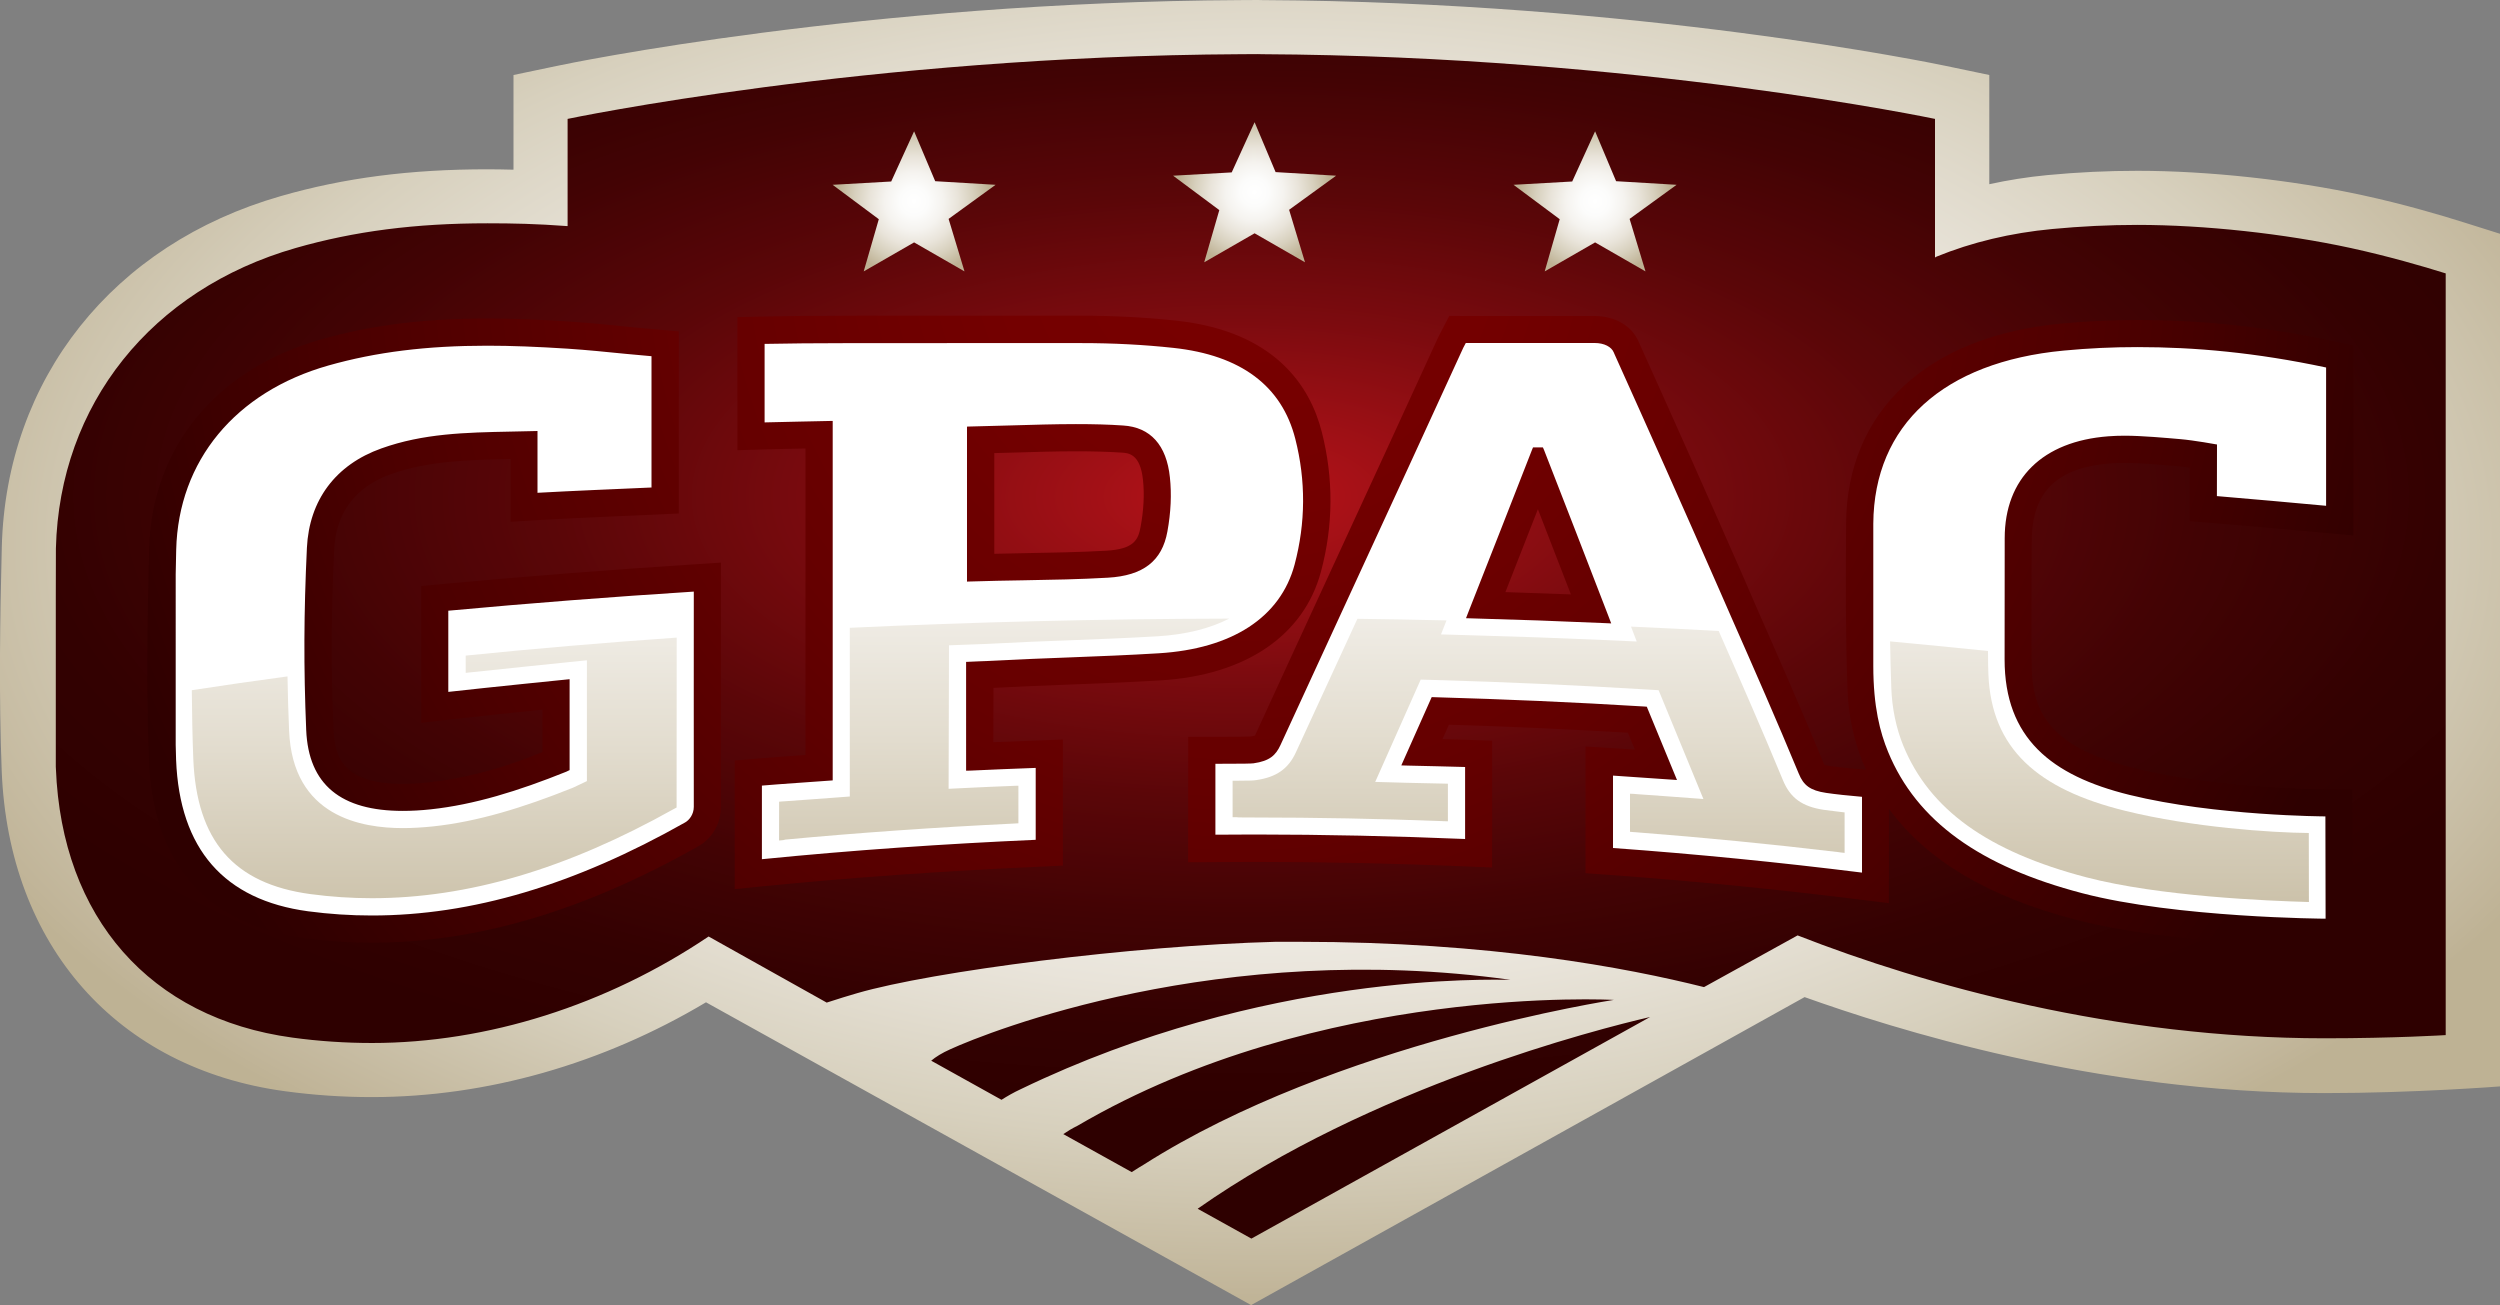 <?xml version="1.0" encoding="utf-8"?>
<!-- Generator: Adobe Illustrator 22.0.1, SVG Export Plug-In . SVG Version: 6.00 Build 0)  -->
<svg version="1.1" id="Layer_1" xmlns="http://www.w3.org/2000/svg" xmlns:xlink="http://www.w3.org/1999/xlink" x="0px" y="0px"
	 width="250px" height="130.5px" viewBox="0 0 250 130.5" style="enable-background:new 0 0 250 130.5;" xml:space="preserve">
<rect x="0" y="0" width="250" height="130.5" fill="#808080" stroke="none"/>
<radialGradient id="SVGID_1_" cx="-1143.571" cy="648.785" r="0.863" gradientTransform="matrix(162.565 0 0 -72.311 186029.625 46963.621)" gradientUnits="userSpaceOnUse">
	<stop  offset="0" style="stop-color:#BA141A"/>
	<stop  offset="0.08" style="stop-color:#A71117"/>
	<stop  offset="0.288" style="stop-color:#7C0B0F"/>
	<stop  offset="0.489" style="stop-color:#5A0608"/>
	<stop  offset="0.68" style="stop-color:#420304"/>
	<stop  offset="0.855" style="stop-color:#330101"/>
	<stop  offset="1" style="stop-color:#2E0000"/>
</radialGradient>
<path style="fill:url(#SVGID_1_);" d="M245.12,26.69c-2.34-0.74-5.94-1.79-9.83-2.64c-6.73-1.47-14.78-2.34-21.54-2.34
	c-2.86,0-5.67,0.13-8.58,0.41c-1.74,0.16-3.52,0.44-5.27,0.82l-5.6,1.21V11.25l-0.63-0.13c-1.22-0.26-30.4-6.3-67.5-6.49l-0.14,0
	c-0.08,0-0.15-0.01-0.23-0.01c-0.23,0-1.58,0.01-1.71,0.01C87,4.82,57.82,10.86,56.6,11.12l-0.63,0.13V21.7l-4.73-0.11
	c-0.95-0.02-1.73-0.04-2.48-0.04c-7.3,0-13.47,0.79-19.41,2.5C14.58,28.29,5.17,40.07,4.81,54.81c-0.18,7.07-0.3,14.64-0.01,22.08
	c0.6,15.32,9.69,25.66,24.32,27.64c2.65,0.36,5.37,0.55,8.07,0.55c10.65,0,21.39-3.05,31.06-8.83l2.29-1.36l54.59,30.32l53.06-29.53
	l0.13-0.06l1.84-0.93l1.86,0.67c17.07,6.1,34.52,9.33,50.47,9.33l12.91,0.07l-0.01-78L245.12,26.69z"/>
<radialGradient id="SVGID_2_" cx="-1142.791" cy="647.97" r="0.863" gradientTransform="matrix(138.674 0 0 -138.674 158600.422 89880.586)" gradientUnits="userSpaceOnUse">
	<stop  offset="0" style="stop-color:#790000"/>
	<stop  offset="0.208" style="stop-color:#740000"/>
	<stop  offset="0.462" style="stop-color:#650000"/>
	<stop  offset="0.739" style="stop-color:#4C0000"/>
	<stop  offset="1" style="stop-color:#2E0000"/>
</radialGradient>
<path style="fill:url(#SVGID_2_);" d="M213.75,32c-2.55,0-5.04,0.12-7.64,0.36c-13.38,1.26-21.42,8.73-21.5,19.98
	c-0.04,6.15-0.06,10.93,0.14,16.61c0.09,2.55,0.62,5.07,1.53,7.28c0.1,0.25,0.21,0.49,0.32,0.73l-0.27-0.02
	c-1.03-0.06-2.58-0.23-3.32-0.34c-0.31-0.05-0.48-0.09-0.57-0.12c-0.02-0.03-0.04-0.08-0.07-0.15c-2.22-5.37-4.62-10.82-6.73-15.62
	L174.47,58c-3.67-8.35-7.1-16.07-10.51-23.61l-0.09-0.2c-0.67-1.6-2.36-2.59-4.41-2.59c-0.97,0-12.68,0-12.87,0l-1.66-0.01
	l-0.85,1.63c-0.14,0.28-0.28,0.54-0.4,0.81c-3.4,7.44-6.81,14.84-10.22,22.23l-0.35,0.76c-2.52,5.45-5.03,10.91-7.54,16.38
	c-0.03,0.06-0.06,0.14-0.07,0.15c-0.04,0.03-0.21,0.06-0.47,0.1c-0.23,0.02-1.4,0.03-3.49,0.03h-2.72l-0.01,12.55l2.74-0.02
	c1.3-0.01,2.6-0.02,3.9-0.02c6.78,0,14.02,0.15,20.93,0.44l2.83,0.12V74.07l-2.62-0.09c-0.76-0.03-1.54-0.05-2.34-0.07l0.64-1.44
	c6.04,0.18,11.9,0.45,17.9,0.8l0.7,1.69c-0.69-0.05-1.37-0.09-2.05-0.13l-2.89-0.18v12.67l2.52,0.18
	c8.36,0.61,16.46,1.41,24.76,2.44l3.06,0.38v-9.45c3.78,5.17,9.89,8.8,18.63,11.09c9.63,2.52,24.39,2.64,25.01,2.64l2.74,0.02
	l-0.03-15.67l-2.7-0.01c-0.11,0-10.77-0.06-18.95-2.08c-7.28-1.79-10.19-4.57-10.4-9.63c-0.05-1.01-0.05-5.28-0.04-7.58l0-1.49
	c0-1.61,0.02-4.28,0.03-4.52c0.17-4.58,2.66-6.9,7.85-7.3c0.45-0.03,0.93-0.05,1.44-0.05c1.52,0,3.66,0.19,5.09,0.31l0.2,0.02
	c0.36,0.03,0.79,0.09,1.22,0.15l-0.01,5.35l2.51,0.2c2.83,0.23,5.7,0.49,8.45,0.74l5.41,0.49V34.55l-2.15-0.46
	C226.57,32.68,220.21,32,213.75,32z M150.54,59.21c1.09-2.78,2.17-5.53,3.25-8.29c1.09,2.8,2.19,5.63,3.3,8.52
	C154.9,59.36,152.74,59.28,150.54,59.21z"/>
<radialGradient id="SVGID_3_" cx="-1142.791" cy="647.97" r="0.863" gradientTransform="matrix(138.673 0 0 -138.673 158599.875 89880.281)" gradientUnits="userSpaceOnUse">
	<stop  offset="0" style="stop-color:#790000"/>
	<stop  offset="0.208" style="stop-color:#740000"/>
	<stop  offset="0.462" style="stop-color:#650000"/>
	<stop  offset="0.739" style="stop-color:#4C0000"/>
	<stop  offset="1" style="stop-color:#2E0000"/>
</radialGradient>
<path style="fill:url(#SVGID_3_);" d="M103.69,86.68l2.6-0.12V73.95l-2.82,0.11c-1.34,0.05-2.77,0.11-4.14,0.16l0.02-5.43l0.21-0.01
	c2.46-0.13,4.89-0.23,7.55-0.33c2.91-0.11,5.92-0.23,8.93-0.41c8.5-0.51,14.35-4.48,16.06-10.89c1.24-4.63,1.26-9.32,0.08-13.95
	c-1.14-4.48-4.59-10.05-14.52-11.13c-3.04-0.33-6.22-0.5-9.45-0.5H85.7c-4.2,0-7.56,0.04-9.3,0.08l-2.66,0.06v13.31l2.8-0.08
	c1.19-0.04,2.6-0.06,3.95-0.09l0.06,0V75.5c-1.62,0.11-3.31,0.23-4.59,0.34l-2.49,0.21v12.86l2.99-0.3
	C85.04,87.76,94.2,87.11,103.69,86.68z M99.43,45.31l1.84-0.05c2.08-0.06,4.24-0.13,6.33-0.13c1.68,0,3.17,0.04,4.55,0.13
	c0.7,0.04,1.88,0.12,2.15,2.75c0.15,1.43,0.07,3-0.24,4.67c-0.23,1.26-0.62,2.23-3.43,2.39c-2.71,0.15-5.4,0.2-8.32,0.25
	c-0.95,0.02-1.91,0.03-2.88,0.06V45.31z"/>
<radialGradient id="SVGID_4_" cx="-1142.791" cy="647.97" r="0.863" gradientTransform="matrix(138.673 0 0 -138.673 158599.297 89879.953)" gradientUnits="userSpaceOnUse">
	<stop  offset="0" style="stop-color:#790000"/>
	<stop  offset="0.208" style="stop-color:#740000"/>
	<stop  offset="0.462" style="stop-color:#650000"/>
	<stop  offset="0.739" style="stop-color:#4C0000"/>
	<stop  offset="1" style="stop-color:#2E0000"/>
</radialGradient>
<path style="fill:url(#SVGID_4_);" d="M72.09,80.71c0-0.59,0-14.54,0-23.82v-0.63l-2.88,0.19c-8.29,0.53-16.35,1.16-24.62,1.92
	l-2.47,0.23v13.68l3.03-0.35c2.36-0.27,6.35-0.68,9.1-0.97l0,4.24c-3.96,1.65-7.79,2.65-11.43,3.04c-0.9,0.1-1.75,0.15-2.53,0.15
	c-5.89,0-6.82-2.54-6.94-5.48c-0.26-6.2-0.24-11.41,0.07-17.97c0.17-3.66,2.13-6.26,5.65-7.52c3.75-1.34,7.75-1.43,11.99-1.52
	l0,6.28L53.92,52c2.39-0.14,5.3-0.27,8.12-0.39l5.84-0.26V33.14l-2.48-0.22c-1.01-0.09-2.07-0.18-2.5-0.23
	C60.99,32.49,59,32.29,57,32.16c-3.15-0.21-5.77-0.31-8.24-0.31c-6.34,0-11.63,0.66-16.65,2.09C21.6,36.92,15.17,44.76,14.91,54.9
	c-0.17,6.83-0.29,14.13-0.01,21.19c0.41,10.29,5.79,16.42,15.56,17.73c2.21,0.3,4.47,0.45,6.72,0.45c10.48,0,21.17-3.16,32.68-9.66
	C71.24,83.82,72.09,82.33,72.09,80.71z"/>
<radialGradient id="SVGID_5_" cx="-1064.556" cy="660.098" r="0.863" gradientTransform="matrix(8.805 0 0 -8.805 9498.904 5831.402)" gradientUnits="userSpaceOnUse">
	<stop  offset="0" style="stop-color:#FFFFFF"/>
	<stop  offset="0.19" style="stop-color:#FCFCFB"/>
	<stop  offset="0.384" style="stop-color:#F5F3EF"/>
	<stop  offset="0.581" style="stop-color:#E9E4DA"/>
	<stop  offset="0.78" style="stop-color:#D7D0BD"/>
	<stop  offset="0.978" style="stop-color:#C1B599"/>
	<stop  offset="1" style="stop-color:#BEB294"/>
</radialGradient>
<polygon style="fill:url(#SVGID_5_);" points="133.61,17.57 133.61,17.57 127.56,17.21 125.46,12.22 125.46,12.22 123.17,17.24 
	117.31,17.57 121.93,21.01 120.42,26.23 125.46,23.33 130.5,26.23 128.91,20.98 "/>
<radialGradient id="SVGID_6_" cx="-1063.943" cy="660.114" r="0.863" gradientTransform="matrix(8.805 0 0 -8.805 9459.462 5832.456)" gradientUnits="userSpaceOnUse">
	<stop  offset="0" style="stop-color:#FFFFFF"/>
	<stop  offset="0.19" style="stop-color:#FCFCFB"/>
	<stop  offset="0.384" style="stop-color:#F5F3EF"/>
	<stop  offset="0.581" style="stop-color:#E9E4DA"/>
	<stop  offset="0.78" style="stop-color:#D7D0BD"/>
	<stop  offset="0.978" style="stop-color:#C1B599"/>
	<stop  offset="1" style="stop-color:#BEB294"/>
</radialGradient>
<polygon style="fill:url(#SVGID_6_);" points="91.41,13.13 89.12,18.15 83.26,18.48 87.88,21.92 86.37,27.14 91.41,24.24 
	96.45,27.14 94.86,21.89 99.56,18.48 93.52,18.12 "/>
<radialGradient id="SVGID_7_" cx="-1065.169" cy="660.114" r="0.863" gradientTransform="matrix(8.805 0 0 -8.805 9538.363 5832.465)" gradientUnits="userSpaceOnUse">
	<stop  offset="0" style="stop-color:#FFFFFF"/>
	<stop  offset="0.19" style="stop-color:#FCFCFB"/>
	<stop  offset="0.384" style="stop-color:#F5F3EF"/>
	<stop  offset="0.581" style="stop-color:#E9E4DA"/>
	<stop  offset="0.78" style="stop-color:#D7D0BD"/>
	<stop  offset="0.978" style="stop-color:#C1B599"/>
	<stop  offset="1" style="stop-color:#BEB294"/>
</radialGradient>
<polygon style="fill:url(#SVGID_7_);" points="159.51,13.13 159.51,13.13 157.22,18.15 151.35,18.48 155.97,21.92 154.47,27.14 
	159.51,24.24 164.55,27.14 162.96,21.89 167.66,18.48 161.61,18.12 "/>
<radialGradient id="SVGID_8_" cx="-1143.636" cy="648.491" r="0.863" gradientTransform="matrix(164.905 0 0 -88.712 188717.438 57583.398)" gradientUnits="userSpaceOnUse">
	<stop  offset="0" style="stop-color:#FFFFFF"/>
	<stop  offset="0.19" style="stop-color:#FCFCFB"/>
	<stop  offset="0.384" style="stop-color:#F5F3EF"/>
	<stop  offset="0.581" style="stop-color:#E9E4DA"/>
	<stop  offset="0.78" style="stop-color:#D7D0BD"/>
	<stop  offset="0.978" style="stop-color:#C1B599"/>
	<stop  offset="1" style="stop-color:#BEB294"/>
</radialGradient>
<path style="fill:url(#SVGID_8_);" d="M180.46,99.71c8.68,3.1,29.02,9.6,52,9.6c8.97,0,17.55-0.67,17.55-0.67V23.38l-3.49-1.1
	c-2.43-0.77-6.17-1.87-10.23-2.75c-7.03-1.53-15.46-2.45-22.53-2.45c-3.01,0-5.96,0.14-9.02,0.43c-2,0.19-3.93,0.5-5.81,0.91V7.5
	l-4.3-0.9c-1.24-0.26-30.84-6.4-68.42-6.59C126.07,0,125.94,0,125.81,0c-0.23,0-1.61,0.01-1.73,0.01C86.49,0.2,56.89,6.33,55.65,6.6
	l-4.3,0.9v9.47c-0.88-0.02-1.75-0.04-2.59-0.04c-7.74,0-14.32,0.85-20.68,2.68C11.29,24.42,0.61,37.87,0.18,54.7
	c-0.18,7.15-0.3,14.81-0.01,22.38c0.69,17.49,11.54,29.76,28.31,32.04c2.86,0.39,5.78,0.59,8.69,0.59c11.52,0,23.12-3.33,33.43-9.48
	l54.51,30.28l55.17-30.7C180.35,99.77,180.4,99.74,180.46,99.71z M100.15,109.98l-7.03-3.91c0.45-0.38,1.07-0.77,1.92-1.15
	c3.8-1.73,26.9-10.98,56-6.94c-1.79,0-24.59-0.83-48.95,10.93C101.33,109.26,100.69,109.64,100.15,109.98z M113.17,117.21l-6.84-3.8
	c0.39-0.27,0.86-0.56,1.43-0.84c24.26-14.21,53.62-12.58,53.62-12.58s-27.8,4.24-47,16.47
	C114.26,116.52,113.74,116.85,113.17,117.21z M125.14,123.86L125.14,123.86L125.14,123.86l-5.33-2.96l-0.04-0.03
	c17.35-12.18,39.89-17.93,45.24-19.17L125.14,123.86z M170.4,98.71c-7.71-1.93-21.29-4.53-40.5-4.53l-2.34,0
	c-14.31,0.38-34.32,2.95-41.85,5.14c-0.81,0.24-1.9,0.56-3.04,0.94l-11.81-6.61c-10.19,6.86-22.14,10.65-33.66,10.65
	c-2.67,0-5.35-0.18-7.97-0.54C15.01,101.82,6.17,91.77,5.59,76.86c0-0.06,0-0.12-0.01-0.18V59.54c0-3.13,0.01-4.51,0.01-4.71
	c0.36-14.38,9.55-25.89,23.98-30.03c5.87-1.68,11.96-2.47,19.19-2.47c2.53,0,4.86,0.05,7.97,0.28c0.01,0,0.02,0,0.03,0V11.89
	c0,0,29.87-6.28,67.34-6.47c0.12,0,1.48-0.01,1.7-0.01c0.13,0,0.23,0.01,0.36,0.01c37.47,0.19,67.34,6.47,67.34,6.47v13.86
	l0.16-0.09c3.53-1.44,7.42-2.37,11.57-2.76c2.89-0.27,5.67-0.41,8.51-0.41c6.71,0,14.7,0.87,21.37,2.32c3.7,0.81,7.14,1.8,9.46,2.53
	v76.17c0,0-5.15,0.32-12.1,0.32c-20.95,0-39.96-5.3-52.71-10.29L170.4,98.71z"/>
<path style="fill:#FFFFFF;" d="M182.62,79.29c-1.62-0.24-2.27-0.77-2.74-1.92c-2.18-5.27-4.48-10.5-6.71-15.56l-1.19-2.72
	c-3.65-8.32-7.09-16.04-10.51-23.63l-0.1-0.23c-0.22-0.53-0.93-0.93-1.9-0.93c-0.97,0-12.81,0-12.89,0l-0.07,0.13
	c-0.13,0.24-0.25,0.47-0.35,0.71c-3.52,7.7-7.05,15.36-10.58,23.01c-2.52,5.45-5.03,10.9-7.54,16.37c-0.46,0.99-1.06,1.58-2.68,1.81
	c-0.24,0.03-0.9,0.05-3.82,0.05l0,7.09c1.31-0.01,2.62-0.02,3.93-0.02c6.86,0,14.14,0.16,21.04,0.45V76.7
	c-1.82-0.06-3.79-0.09-5.7-0.14l-0.68-0.02l3.04-6.83l0.28,0.01c7.07,0.2,13.92,0.5,20.97,0.93l0.26,0.02l0.11,0.27
	c0.84,2.02,1.67,4.04,2.6,6.31l0.31,0.75l-0.73-0.05c-2.08-0.15-3.87-0.27-5.67-0.39v7.24c8.39,0.61,16.55,1.42,24.9,2.46v-7.58
	C185.05,79.59,183.41,79.41,182.62,79.29 M160.44,62.31c-4.52-0.2-8.71-0.35-13.19-0.47l-0.65-0.02l0.26-0.67
	c2.14-5.43,4.24-10.77,6.33-16.14l0.11-0.27l0.99,0l0.11,0.25c2.12,5.43,4.24,10.9,6.45,16.64l0.27,0.71L160.44,62.31z
	 M212.95,79.49c8.56,2.11,19.59,2.15,19.59,2.15l0.02,10.23c0,0-14.91-0.08-24.34-2.55c-10.17-2.66-16.55-7.18-19.41-14.13
	c-0.79-1.92-1.48-4.49-1.48-8.61c0-1.95,0-14,0-14.22c0.07-9.86,7.01-16.16,19.03-17.3c2.51-0.24,4.92-0.35,7.38-0.35
	c5.73,0,11.83,0.54,18.87,2.04v13.83c-3.46-0.31-7.23-0.67-10.92-0.97l0.01-5.16c0,0-2.29-0.42-3.71-0.54
	c-1.42-0.12-3.8-0.34-5.52-0.34c-0.55,0-1.1,0.02-1.64,0.06c-6.56,0.5-10.36,4.21-10.36,10.19c0,1.15-0.01,9.96-0.01,12.12
	C200.46,73.8,205.12,77.56,212.95,79.49 M44.84,61.07c8.24-0.76,16.27-1.38,24.54-1.91c-0.01-0.01,0,20.75,0,21.52
	c0,0.77-0.46,1.33-0.86,1.56c-11.09,6.27-21.34,9.31-31.34,9.31c-2.12,0-4.26-0.14-6.36-0.42c-8.41-1.13-12.86-6.22-13.21-15.14
	c-0.02-0.5-0.02-1-0.04-1.5V57.42c0.02-0.82,0.03-1.64,0.05-2.45c0.22-8.89,5.92-15.78,15.22-18.42c4.77-1.35,9.82-1.98,15.9-1.98
	c2.41,0,4.97,0.1,8.06,0.3c1.93,0.13,3.82,0.32,5.82,0.52c0.44,0.04,1.51,0.14,2.53,0.23v13.13c-3.56,0.16-8.04,0.34-11.4,0.53
	l0-6.18l-0.42,0.01c-0.76,0.02-1.53,0.04-2.28,0.05c-4.49,0.09-8.72,0.18-12.91,1.68c-4.58,1.63-7.22,5.17-7.45,9.95
	c-0.31,6.57-0.33,11.92-0.07,18.21c0.23,5.48,3.48,8.09,9.66,8.09c0.87,0,1.82-0.05,2.82-0.16c4.29-0.46,8.71-1.82,13.53-3.76
	l0.33-0.16l0-9.09c0,0-8.24,0.83-12.13,1.27V61.07 M129.53,43.89c-1.35-5.31-5.45-8.37-12.18-9.1c-2.95-0.32-6.03-0.48-9.16-0.48
	H85.7c-3.97,0-7.38,0.04-9.24,0.08v7.85c2.08-0.06,4.82-0.1,6.81-0.15v35.95c-2.13,0.16-5.11,0.35-7.08,0.52v7.36
	c9.03-0.9,18.32-1.54,27.38-1.94v-7.19c-2.14,0.08-4.49,0.17-6.52,0.27l-0.44,0.01V66.19l1.36-0.06c0.5-0.02,0.96-0.03,1.43-0.06
	c2.53-0.14,5.06-0.23,7.59-0.33c2.91-0.11,5.92-0.23,8.87-0.41c7.36-0.45,12.19-3.6,13.6-8.87
	C130.57,52.28,130.59,48.05,129.53,43.89 M116.74,53.15c-0.53,2.95-2.42,4.42-5.96,4.62c-2.79,0.16-5.53,0.21-8.43,0.26
	c-1.76,0.03-3.53,0.06-5.33,0.12l-0.32,0.01V42.66l0.34-0.01c1.38-0.03,2.76-0.07,4.13-0.11c2.11-0.06,4.28-0.13,6.42-0.13
	c1.74,0,3.28,0.04,4.72,0.14c2.74,0.17,4.35,1.97,4.68,5.19C117.17,49.41,117.09,51.24,116.74,53.15"/>
<linearGradient id="SVGID_9_" gradientUnits="userSpaceOnUse" x1="-1149.945" y1="658.572" x2="-1149.082" y2="658.572" gradientTransform="matrix(0 63.961 63.961 0 -41968.824 73597.055)">
	<stop  offset="0" style="stop-color:#FFFFFF"/>
	<stop  offset="0.183" style="stop-color:#F7F5F2"/>
	<stop  offset="0.525" style="stop-color:#E2DCCE"/>
	<stop  offset="0.986" style="stop-color:#BFB396"/>
	<stop  offset="1" style="stop-color:#BEB294"/>
</linearGradient>
<path style="fill:url(#SVGID_9_);" d="M125.46,81.75c6.02,0,12.5,0.12,18.73,0.36l0.2,0.01l0.4,0.01v-0.4v-2.99v-0.37l-0.37-0.01
	l-1.84-0.04c-0.61-0.01-1.21-0.03-1.81-0.04l-3.25-0.09l4.55-10.23l1.43,0.04c7.08,0.2,13.96,0.51,21.03,0.94l1.33,0.08l0.52,1.26
	c0.83,2.02,1.67,4.04,2.6,6.31l1.36,3.31l-3.5-0.26c-1.1-0.08-2.14-0.16-3.21-0.23l-0.2-0.02L163,79.37v0.41v3.05v0.35l0.35,0.03
	l0.18,0.01c6.85,0.53,13.49,1.18,20.29,1.99l0.21,0.03l0.43,0.05v-4.05l-0.34-0.04l-0.17-0.02c-0.62-0.07-1.19-0.14-1.59-0.2
	c-2.16-0.33-3.34-1.19-4.07-2.97c-2.08-5.03-4.28-10.05-6.42-14.91c-2.89-0.16-5.82-0.31-8.77-0.44l0.57,1.49l-3.31-0.15
	c-4.51-0.2-8.69-0.35-13.16-0.47l-3.1-0.09l0.55-1.4c-2.95-0.07-5.92-0.12-8.91-0.16c-2.07,4.48-4.1,8.9-6.14,13.33
	c-0.76,1.67-1.96,2.51-3.99,2.8c-0.25,0.04-0.58,0.06-1.78,0.06l-0.19,0l-0.38,0v0.38l0,2.89v0.38l0.38,0
	C123.64,81.75,124.92,81.75,125.46,81.75z"/>
<linearGradient id="SVGID_10_" gradientUnits="userSpaceOnUse" x1="-1149.945" y1="658.433" x2="-1149.082" y2="658.433" gradientTransform="matrix(0 63.961 63.961 0 -41903.707 73596.812)">
	<stop  offset="0" style="stop-color:#FFFFFF"/>
	<stop  offset="0.183" style="stop-color:#F7F5F2"/>
	<stop  offset="0.525" style="stop-color:#E2DCCE"/>
	<stop  offset="0.986" style="stop-color:#BFB396"/>
	<stop  offset="1" style="stop-color:#BEB294"/>
</linearGradient>
<path style="fill:url(#SVGID_10_);" d="M190.33,74.57c2.63,6.4,8.45,10.58,18.3,13.16c7.3,1.91,18.15,2.36,22.26,2.47v-0.04
	l-0.01-6.86c-3.72-0.03-11.68-0.57-18.33-2.21c-8.8-2.16-13.41-6.23-13.71-13.66c-0.02-0.43-0.04-1.28-0.04-2.33
	c-2.97-0.3-7.01-0.71-9.79-0.96c0.03,1.51,0.06,3.04,0.12,4.64C189.2,70.83,189.62,72.83,190.33,74.57z"/>
<linearGradient id="SVGID_11_" gradientUnits="userSpaceOnUse" x1="-1149.945" y1="658.845" x2="-1149.082" y2="658.845" gradientTransform="matrix(0 63.96 63.96 0 -42096.586 73596.75)">
	<stop  offset="0" style="stop-color:#FFFFFF"/>
	<stop  offset="0.183" style="stop-color:#F7F5F2"/>
	<stop  offset="0.525" style="stop-color:#E2DCCE"/>
	<stop  offset="0.986" style="stop-color:#BFB396"/>
	<stop  offset="1" style="stop-color:#BEB294"/>
</linearGradient>
<path style="fill:url(#SVGID_11_);" d="M67.46,80.86l0.2-0.11l0-0.23l0.01-16.61v-0.15c-7.27,0.51-14.32,1.11-21.1,1.8v1.31v0.42
	l0.42-0.05l0.21-0.02c3.64-0.39,8.27-0.86,9.6-1l1.89-0.19l0,12.08l-1.35,0.64l-0.07,0.03c-4.96,1.99-9.53,3.39-13.97,3.86
	c-1.06,0.11-2.07,0.17-3.01,0.17c-4.1,0-11.02-1.11-11.38-9.73c-0.08-1.98-0.13-3.52-0.16-5.44c-3.27,0.44-6.46,0.9-9.57,1.38
	c0.02,2.3,0.06,4.61,0.15,6.88c0.33,8.18,4.05,12.48,11.72,13.51c2.01,0.27,4.08,0.41,6.13,0.41c9.61,0,19.48-2.92,30.18-8.91
	L67.46,80.86z"/>
<linearGradient id="SVGID_12_" gradientUnits="userSpaceOnUse" x1="-1149.945" y1="658.704" x2="-1149.082" y2="658.704" gradientTransform="matrix(0 63.961 63.961 0 -42030.637 73596.891)">
	<stop  offset="0" style="stop-color:#FFFFFF"/>
	<stop  offset="0.183" style="stop-color:#F7F5F2"/>
	<stop  offset="0.525" style="stop-color:#E2DCCE"/>
	<stop  offset="0.986" style="stop-color:#BFB396"/>
	<stop  offset="1" style="stop-color:#BEB294"/>
</linearGradient>
<path style="fill:url(#SVGID_12_);" d="M78.53,83.96c7.25-0.68,14.92-1.22,22.77-1.6l0.18-0.01l0.36-0.02v-0.36v-3v-0.4l-0.4,0.01
	l-0.2,0.01c-1.69,0.07-2.99,0.12-4.12,0.18l-2.26,0.11l0.04-14.35l2.99-0.11c0.52-0.02,0.95-0.03,1.4-0.06
	c2.55-0.14,5.14-0.24,7.64-0.33c2.9-0.11,5.89-0.23,8.81-0.4c2.84-0.17,5.26-0.78,7.18-1.77c-13.05,0.03-25.75,0.35-37.94,0.92
	v16.87l-1.59,0.12c-0.74,0.06-1.59,0.11-2.46,0.18c-0.84,0.06-1.69,0.12-2.49,0.18l-0.18,0.01l-0.35,0.03v0.36v3.1v0.42l0.42-0.04
	L78.53,83.96z"/>
</svg>
